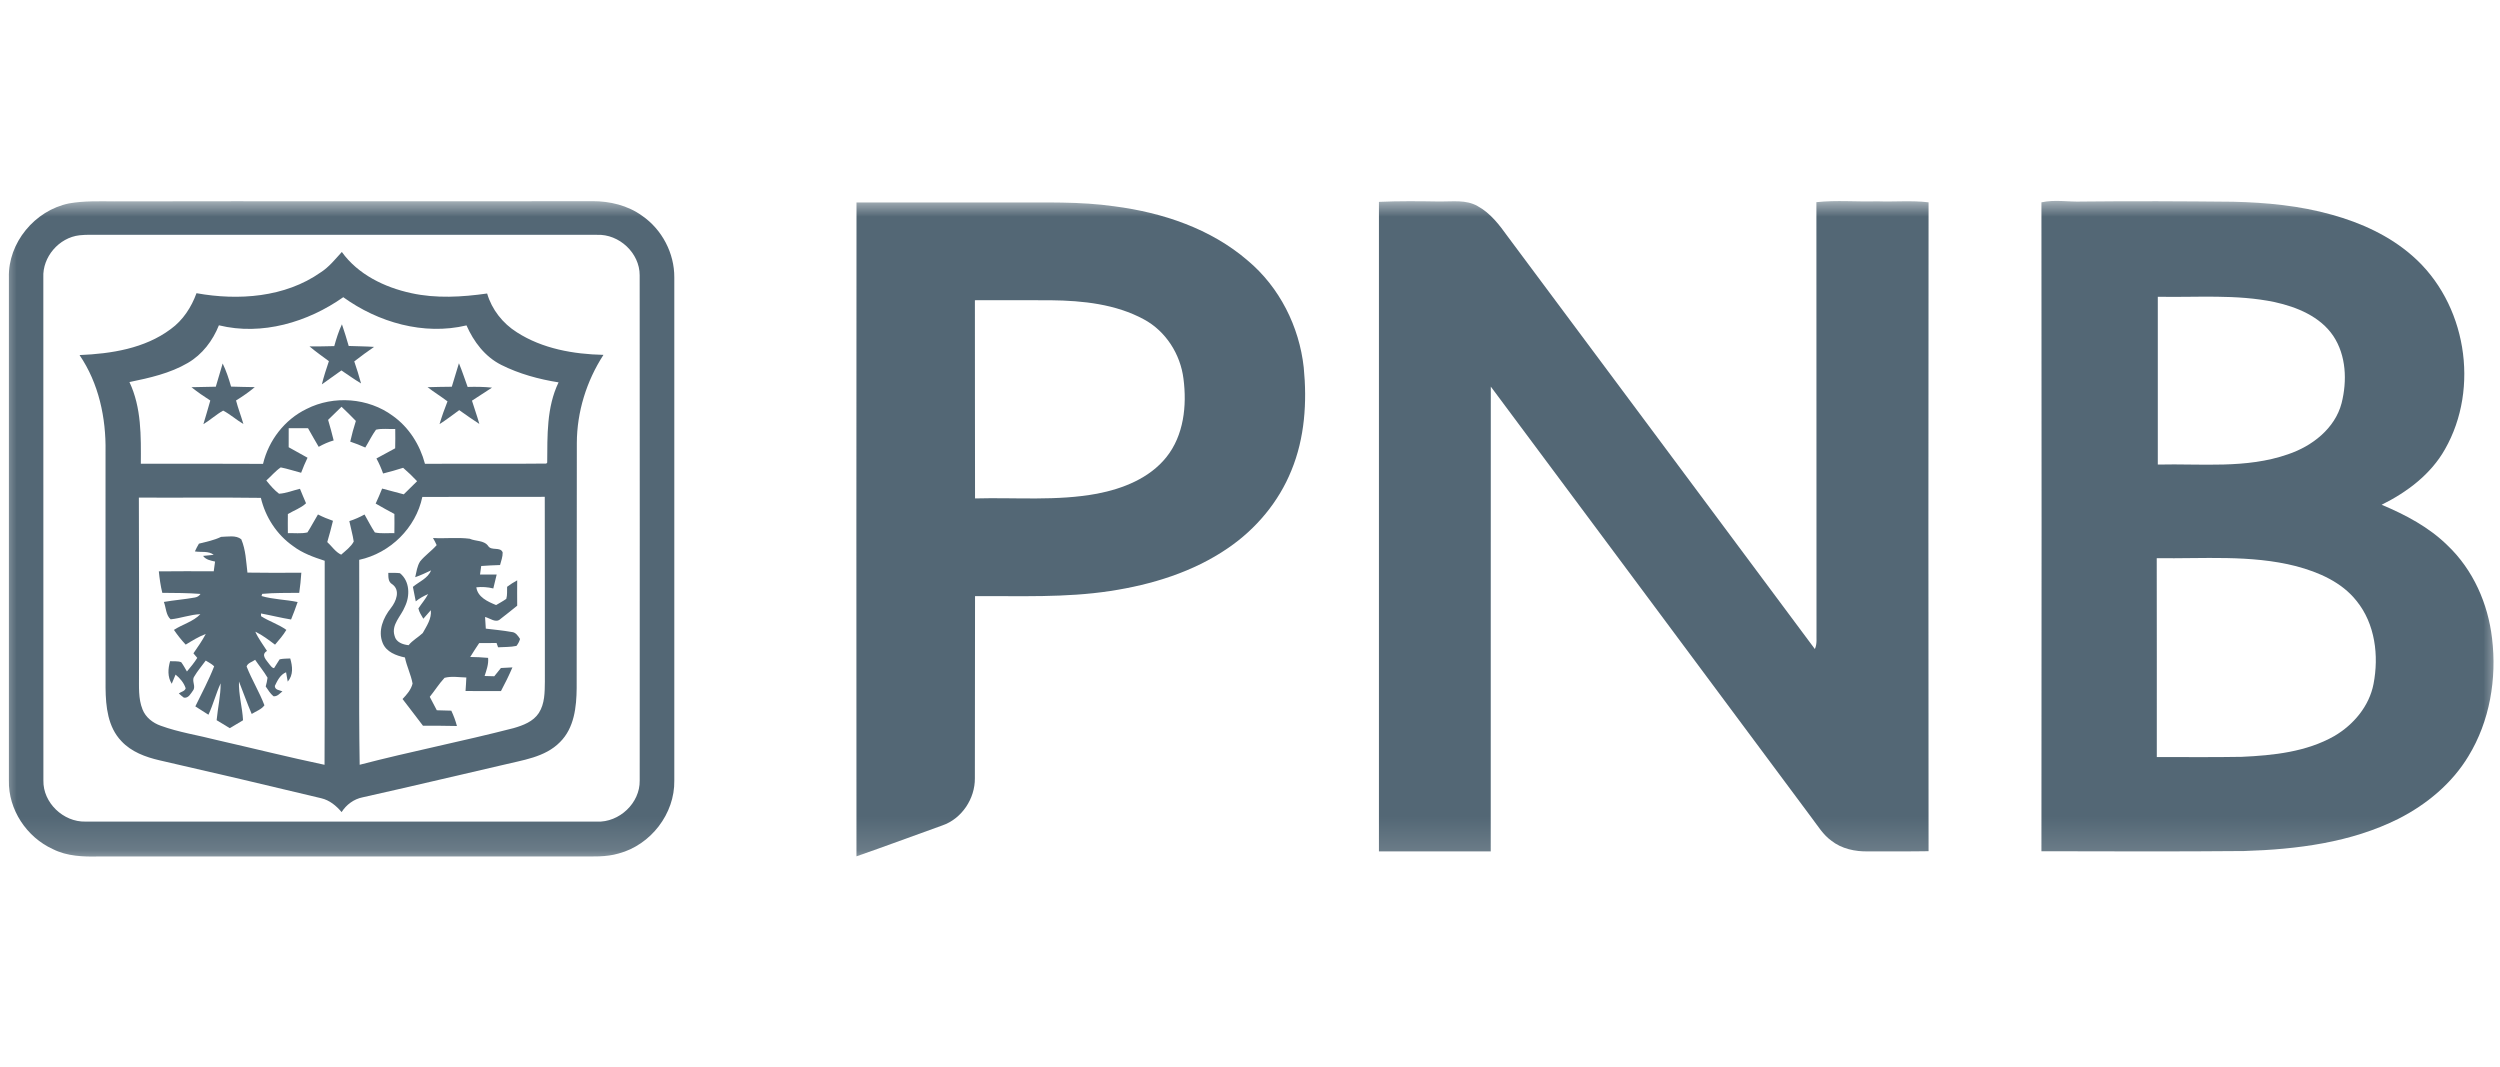 <svg width="75" height="32" viewBox="0 0 75 32" fill="none" xmlns="http://www.w3.org/2000/svg">
<mask id="mask0_2289_83254" style="mask-type:luminance" maskUnits="userSpaceOnUse" x="0" y="6" width="75" height="20">
<path d="M75 6H0V25.867H75V6Z" fill="white"/>
</mask>
<g mask="url(#mask0_2289_83254)">
<path d="M2.072 6.102C2.517 6.024 2.971 6.038 3.421 6.041C8.204 6.03 12.988 6.046 17.771 6.035C18.295 6.033 18.832 6.162 19.259 6.47C19.863 6.885 20.233 7.598 20.229 8.321C20.23 13.354 20.23 18.387 20.229 23.42C20.245 24.408 19.528 25.347 18.559 25.605C18.178 25.717 17.775 25.692 17.383 25.694C12.576 25.694 7.768 25.693 2.961 25.694C2.497 25.705 2.013 25.689 1.591 25.476C0.794 25.116 0.247 24.281 0.267 23.416C0.265 18.386 0.265 13.356 0.267 8.326C0.238 7.286 1.043 6.311 2.072 6.102ZM2.388 7.058C1.766 7.128 1.271 7.712 1.3 8.325C1.302 13.356 1.299 18.387 1.302 23.417C1.288 24.079 1.897 24.665 2.566 24.648C7.678 24.651 12.791 24.649 17.903 24.649C18.582 24.678 19.202 24.088 19.191 23.419C19.193 18.364 19.194 13.31 19.19 8.256C19.192 7.596 18.579 7.017 17.909 7.045C12.948 7.044 7.987 7.045 3.027 7.045C2.814 7.046 2.599 7.035 2.388 7.058Z" fill="#536775"/>
<path d="M25.695 6.074C27.226 6.076 28.756 6.074 30.287 6.075C31.337 6.079 32.393 6.04 33.437 6.19C34.877 6.378 36.322 6.86 37.428 7.814C38.388 8.616 38.978 9.799 39.112 11.024C39.214 12.063 39.144 13.139 38.742 14.114C38.363 15.054 37.684 15.867 36.841 16.442C35.798 17.159 34.554 17.541 33.307 17.73C31.965 17.936 30.603 17.876 29.251 17.883C29.244 19.705 29.253 21.527 29.246 23.349C29.252 23.957 28.856 24.564 28.265 24.765C27.407 25.071 26.554 25.392 25.694 25.69C25.692 19.151 25.689 12.612 25.695 6.074ZM29.247 9.007C29.252 10.989 29.244 12.971 29.251 14.953C30.472 14.919 31.708 15.036 32.916 14.81C33.693 14.66 34.485 14.345 34.989 13.718C35.517 13.06 35.609 12.166 35.504 11.36C35.413 10.631 34.979 9.937 34.317 9.581C33.473 9.123 32.485 9.019 31.535 9.008C30.772 9.003 30.01 9.006 29.247 9.007Z" fill="#536775"/>
<path d="M41.368 6.056C41.979 6.027 42.591 6.036 43.202 6.045C43.577 6.048 43.984 5.986 44.325 6.181C44.714 6.392 44.983 6.75 45.234 7.099C48.303 11.223 51.38 15.344 54.446 19.471C54.52 19.312 54.488 19.132 54.495 18.963C54.491 14.664 54.495 10.365 54.492 6.065C55.096 5.999 55.706 6.058 56.313 6.039C56.827 6.06 57.344 6.007 57.857 6.07C57.85 12.559 57.851 19.048 57.857 25.536C57.253 25.547 56.649 25.538 56.045 25.542C55.655 25.55 55.245 25.464 54.937 25.218C54.694 25.042 54.539 24.783 54.361 24.549C51.147 20.233 47.942 15.911 44.724 11.598C44.72 16.246 44.724 20.894 44.722 25.541C43.604 25.541 42.486 25.541 41.368 25.541C41.367 19.046 41.368 12.551 41.368 6.056Z" fill="#536775"/>
<path d="M61.243 6.07C61.648 5.981 62.061 6.062 62.471 6.046C63.979 6.029 65.487 6.037 66.994 6.052C67.991 6.075 68.993 6.17 69.954 6.441C70.832 6.684 71.686 7.073 72.371 7.675C73.988 9.084 74.404 11.633 73.348 13.48C72.927 14.227 72.213 14.765 71.449 15.143C72.168 15.444 72.872 15.816 73.429 16.366C74.196 17.096 74.641 18.112 74.761 19.148C74.907 20.358 74.696 21.634 74.052 22.687C73.562 23.5 72.804 24.131 71.957 24.562C70.529 25.279 68.903 25.482 67.32 25.531C65.295 25.55 63.269 25.541 61.243 25.537C61.249 19.048 61.249 12.559 61.243 6.07ZM64.734 8.903C64.732 10.58 64.732 12.259 64.734 13.937C66.036 13.905 67.386 14.068 68.639 13.629C69.366 13.385 70.05 12.853 70.248 12.094C70.416 11.428 70.389 10.665 69.998 10.077C69.604 9.495 68.909 9.21 68.241 9.063C67.088 8.821 65.902 8.927 64.734 8.903ZM64.702 16.745C64.707 18.733 64.703 20.722 64.704 22.711C65.554 22.711 66.404 22.72 67.253 22.705C68.203 22.662 69.192 22.558 70.03 22.081C70.61 21.741 71.078 21.182 71.206 20.518C71.369 19.671 71.257 18.718 70.696 18.027C70.252 17.465 69.563 17.165 68.882 16.985C67.517 16.636 66.095 16.767 64.702 16.745Z" fill="#536775"/>
<path d="M9.617 8.174C9.871 8.012 10.056 7.776 10.255 7.559C10.738 8.232 11.534 8.621 12.336 8.794C13.085 8.959 13.861 8.912 14.614 8.805C14.754 9.285 15.081 9.702 15.508 9.97C16.273 10.462 17.205 10.626 18.104 10.646C17.595 11.432 17.308 12.356 17.305 13.29C17.298 15.741 17.307 18.191 17.3 20.641C17.295 21.209 17.228 21.839 16.8 22.263C16.349 22.723 15.675 22.802 15.076 22.951C13.677 23.275 12.28 23.606 10.878 23.92C10.615 23.972 10.389 24.141 10.248 24.363C10.088 24.172 9.886 24.005 9.636 23.947C8.021 23.558 6.404 23.18 4.784 22.809C4.365 22.712 3.937 22.554 3.641 22.233C3.235 21.81 3.173 21.198 3.167 20.643C3.163 18.277 3.167 15.911 3.166 13.546C3.183 12.537 2.963 11.498 2.386 10.652C3.337 10.613 4.343 10.455 5.12 9.874C5.49 9.608 5.742 9.215 5.895 8.796C7.151 9.023 8.55 8.923 9.617 8.174ZM6.567 9.759C6.384 10.218 6.071 10.634 5.635 10.888C5.101 11.201 4.485 11.338 3.883 11.462C4.246 12.228 4.23 13.088 4.225 13.913C5.447 13.913 6.669 13.908 7.891 13.916C8.059 13.213 8.537 12.586 9.2 12.267C10.01 11.855 11.05 11.934 11.781 12.473C12.269 12.819 12.599 13.346 12.749 13.915C13.962 13.905 15.175 13.922 16.388 13.907L16.416 13.879C16.423 13.069 16.395 12.222 16.757 11.471C16.165 11.377 15.574 11.216 15.038 10.947C14.547 10.7 14.21 10.25 13.995 9.762C12.711 10.068 11.344 9.671 10.298 8.916C9.238 9.664 7.859 10.077 6.567 9.759ZM9.843 12.596C9.905 12.8 9.958 13.006 10.01 13.213C9.852 13.258 9.703 13.325 9.561 13.405C9.455 13.219 9.343 13.035 9.241 12.847C9.048 12.846 8.854 12.846 8.661 12.845C8.659 13.036 8.659 13.226 8.66 13.417C8.849 13.52 9.037 13.627 9.226 13.732C9.155 13.88 9.091 14.03 9.034 14.183C8.829 14.132 8.629 14.062 8.422 14.022C8.261 14.132 8.135 14.286 7.989 14.415C8.104 14.558 8.224 14.699 8.371 14.812C8.586 14.8 8.79 14.712 8.999 14.664C9.054 14.81 9.122 14.952 9.181 15.098C9.029 15.243 8.816 15.313 8.636 15.422C8.634 15.613 8.633 15.804 8.636 15.995C8.831 15.988 9.032 16.016 9.223 15.973C9.337 15.798 9.43 15.611 9.539 15.434C9.684 15.508 9.835 15.571 9.989 15.624C9.936 15.837 9.882 16.051 9.818 16.262C9.955 16.387 10.063 16.56 10.235 16.64C10.37 16.52 10.527 16.406 10.612 16.247C10.582 16.04 10.521 15.838 10.48 15.633C10.638 15.583 10.791 15.515 10.936 15.435C11.039 15.615 11.131 15.801 11.246 15.974C11.437 16.014 11.636 15.989 11.831 15.995C11.834 15.803 11.835 15.611 11.832 15.419C11.641 15.321 11.456 15.212 11.27 15.107C11.338 14.959 11.404 14.809 11.464 14.657C11.68 14.714 11.897 14.771 12.113 14.83C12.247 14.698 12.38 14.567 12.513 14.436C12.38 14.295 12.241 14.16 12.094 14.034C11.897 14.1 11.695 14.152 11.493 14.205C11.438 14.049 11.372 13.898 11.293 13.754C11.481 13.654 11.668 13.551 11.855 13.449C11.86 13.255 11.86 13.062 11.857 12.869C11.665 12.879 11.467 12.846 11.28 12.891C11.158 13.059 11.068 13.248 10.959 13.426C10.812 13.36 10.661 13.3 10.507 13.249C10.554 13.04 10.61 12.832 10.676 12.628C10.537 12.482 10.392 12.343 10.246 12.203C10.112 12.335 9.978 12.466 9.843 12.596ZM4.166 14.928C4.175 16.706 4.17 18.482 4.17 20.258C4.173 20.601 4.145 20.957 4.276 21.283C4.368 21.519 4.583 21.689 4.822 21.772C5.367 21.971 5.944 22.056 6.505 22.201C7.582 22.447 8.655 22.716 9.736 22.944C9.746 20.904 9.736 18.863 9.741 16.823C9.408 16.715 9.072 16.595 8.792 16.382C8.301 16.038 7.962 15.511 7.826 14.936C6.606 14.919 5.386 14.935 4.166 14.928ZM12.67 14.908C12.477 15.832 11.711 16.593 10.776 16.795C10.785 18.844 10.758 20.894 10.79 22.943C12.321 22.544 13.875 22.24 15.407 21.844C15.693 21.762 15.999 21.647 16.166 21.388C16.344 21.11 16.342 20.768 16.346 20.451C16.342 18.602 16.35 16.754 16.343 14.905C15.118 14.908 13.894 14.903 12.67 14.908Z" fill="#536775"/>
<path d="M5.968 16.31C6.193 16.253 6.422 16.208 6.633 16.106C6.829 16.102 7.077 16.047 7.238 16.178C7.372 16.492 7.383 16.843 7.423 17.178C7.962 17.188 8.502 17.184 9.04 17.181C9.027 17.383 9.006 17.585 8.977 17.785C8.607 17.791 8.235 17.781 7.866 17.816L7.846 17.881C8.198 17.985 8.571 17.985 8.929 18.061C8.869 18.238 8.802 18.412 8.732 18.585C8.429 18.536 8.131 18.46 7.829 18.404C7.829 18.424 7.831 18.465 7.832 18.486C8.074 18.642 8.357 18.727 8.591 18.897C8.496 19.057 8.372 19.198 8.251 19.34C8.061 19.199 7.874 19.053 7.659 18.95C7.749 19.157 7.891 19.337 8.01 19.528C7.813 19.646 7.994 19.804 8.082 19.929C8.123 19.973 8.155 20.038 8.222 20.044C8.281 19.958 8.329 19.866 8.389 19.78C8.493 19.756 8.601 19.76 8.707 19.754C8.776 19.991 8.806 20.247 8.632 20.449C8.616 20.355 8.599 20.262 8.582 20.168C8.407 20.24 8.321 20.418 8.245 20.578C8.246 20.703 8.385 20.702 8.473 20.741C8.392 20.803 8.321 20.9 8.205 20.888C8.107 20.808 8.042 20.696 7.971 20.594C7.996 20.507 8.015 20.42 8.026 20.331C7.917 20.142 7.775 19.974 7.654 19.794C7.57 19.858 7.432 19.886 7.398 19.994C7.553 20.392 7.782 20.759 7.933 21.159C7.841 21.285 7.681 21.337 7.551 21.419C7.413 21.098 7.297 20.769 7.169 20.445C7.155 20.838 7.271 21.217 7.291 21.608C7.159 21.688 7.027 21.766 6.894 21.845C6.762 21.765 6.631 21.684 6.499 21.606C6.533 21.236 6.621 20.872 6.619 20.5C6.479 20.807 6.396 21.136 6.253 21.442C6.121 21.36 5.99 21.277 5.86 21.192C6.054 20.794 6.265 20.401 6.425 19.989C6.351 19.917 6.258 19.871 6.172 19.817C6.057 19.977 5.925 20.127 5.826 20.298C5.739 20.427 5.888 20.59 5.79 20.716C5.723 20.807 5.655 20.952 5.517 20.93C5.463 20.891 5.413 20.849 5.365 20.803C5.43 20.752 5.548 20.739 5.57 20.647C5.516 20.483 5.401 20.347 5.267 20.238C5.229 20.329 5.191 20.422 5.152 20.513C5.021 20.303 5.039 20.063 5.103 19.835C5.214 19.846 5.333 19.824 5.437 19.867C5.502 19.955 5.553 20.051 5.608 20.145C5.718 20.014 5.827 19.882 5.918 19.737C5.889 19.703 5.832 19.634 5.803 19.6C5.933 19.411 6.066 19.222 6.173 19.019C5.959 19.099 5.765 19.221 5.571 19.339C5.442 19.201 5.324 19.053 5.218 18.897C5.476 18.728 5.795 18.65 6.012 18.425C5.708 18.436 5.421 18.549 5.12 18.58C4.978 18.46 4.981 18.228 4.916 18.058C5.225 18.004 5.54 17.981 5.849 17.925C5.919 17.913 5.975 17.878 6.016 17.818C5.635 17.787 5.252 17.789 4.869 17.785C4.816 17.573 4.787 17.357 4.765 17.141C5.314 17.133 5.862 17.138 6.412 17.139C6.425 17.042 6.438 16.944 6.452 16.847C6.32 16.817 6.176 16.793 6.092 16.677C6.199 16.667 6.305 16.657 6.411 16.645C6.256 16.519 6.032 16.576 5.847 16.542C5.883 16.462 5.923 16.385 5.968 16.31Z" fill="#536775"/>
<path d="M12.99 16.14C13.356 16.162 13.726 16.115 14.091 16.162C14.271 16.244 14.515 16.203 14.642 16.375C14.736 16.538 15.014 16.39 15.08 16.573C15.083 16.704 15.034 16.827 15.002 16.951C14.813 16.958 14.624 16.965 14.436 16.98C14.426 17.065 14.414 17.15 14.401 17.235C14.567 17.236 14.734 17.236 14.9 17.237C14.866 17.376 14.831 17.515 14.799 17.654C14.633 17.611 14.46 17.601 14.29 17.619C14.33 17.915 14.635 18.05 14.883 18.152C14.985 18.091 15.092 18.035 15.189 17.965C15.223 17.849 15.208 17.724 15.213 17.604C15.309 17.532 15.41 17.467 15.516 17.41C15.515 17.664 15.512 17.918 15.516 18.171C15.348 18.303 15.185 18.441 15.014 18.569C14.877 18.704 14.699 18.544 14.552 18.509C14.559 18.626 14.567 18.742 14.574 18.859C14.833 18.89 15.093 18.914 15.35 18.96C15.472 18.967 15.542 19.077 15.601 19.169C15.581 19.244 15.543 19.315 15.494 19.377C15.313 19.416 15.126 19.407 14.942 19.419C14.931 19.387 14.908 19.322 14.897 19.29C14.723 19.292 14.549 19.293 14.375 19.293C14.282 19.429 14.194 19.569 14.107 19.709C14.285 19.711 14.464 19.72 14.643 19.736C14.662 19.925 14.595 20.104 14.538 20.28C14.634 20.283 14.731 20.285 14.828 20.288C14.895 20.205 14.962 20.123 15.028 20.04C15.143 20.035 15.258 20.029 15.373 20.022C15.269 20.264 15.153 20.5 15.029 20.732C14.675 20.732 14.32 20.734 13.966 20.73C13.975 20.596 13.985 20.461 13.99 20.325C13.773 20.32 13.547 20.278 13.336 20.335C13.171 20.512 13.044 20.718 12.893 20.905C12.961 21.041 13.031 21.174 13.104 21.308C13.249 21.312 13.394 21.317 13.539 21.32C13.609 21.468 13.666 21.622 13.708 21.78C13.369 21.77 13.029 21.773 12.69 21.773C12.489 21.503 12.279 21.239 12.076 20.97C12.205 20.837 12.332 20.691 12.377 20.507C12.33 20.24 12.201 19.991 12.148 19.724C11.883 19.669 11.59 19.559 11.481 19.291C11.33 18.927 11.497 18.53 11.729 18.239C11.884 18.043 12.019 17.71 11.77 17.529C11.641 17.456 11.651 17.314 11.649 17.187C11.765 17.187 11.883 17.181 11.999 17.196C12.298 17.438 12.303 17.878 12.147 18.199C12.034 18.487 11.731 18.737 11.837 19.074C11.88 19.267 12.081 19.337 12.258 19.356C12.376 19.209 12.547 19.119 12.682 18.992C12.799 18.78 12.954 18.559 12.924 18.306C12.847 18.39 12.774 18.476 12.7 18.562C12.644 18.462 12.574 18.366 12.552 18.253C12.647 18.108 12.763 17.976 12.844 17.822C12.711 17.88 12.584 17.949 12.473 18.041C12.445 17.896 12.415 17.751 12.387 17.606C12.574 17.449 12.838 17.351 12.932 17.111C12.776 17.186 12.619 17.259 12.456 17.316C12.494 17.156 12.513 16.985 12.603 16.843C12.749 16.662 12.947 16.529 13.1 16.354C13.07 16.28 13.028 16.211 12.99 16.14Z" fill="#536775"/>
<path d="M10.028 10.383C10.09 10.161 10.159 9.939 10.258 9.729C10.332 9.944 10.398 10.161 10.461 10.379C10.714 10.389 10.969 10.389 11.222 10.407C11.02 10.547 10.82 10.69 10.628 10.842C10.701 11.06 10.773 11.28 10.832 11.503C10.63 11.382 10.438 11.244 10.242 11.113C10.046 11.25 9.85 11.39 9.656 11.531C9.713 11.295 9.79 11.065 9.867 10.835C9.669 10.693 9.472 10.549 9.286 10.393C9.533 10.393 9.781 10.391 10.028 10.383Z" fill="#536775"/>
<path d="M6.68 10.905C6.787 11.127 6.865 11.361 6.932 11.598C7.169 11.607 7.407 11.609 7.644 11.614C7.467 11.761 7.278 11.894 7.081 12.014C7.143 12.253 7.234 12.483 7.302 12.721C7.093 12.597 6.911 12.432 6.695 12.318C6.486 12.435 6.309 12.601 6.102 12.724C6.169 12.488 6.246 12.254 6.309 12.016C6.113 11.892 5.924 11.759 5.743 11.616C5.986 11.608 6.23 11.606 6.474 11.601C6.543 11.369 6.612 11.137 6.68 10.905Z" fill="#536775"/>
<path d="M13.768 10.897C13.865 11.131 13.942 11.371 14.029 11.608C14.273 11.601 14.517 11.603 14.76 11.629C14.56 11.759 14.36 11.891 14.159 12.02C14.229 12.254 14.316 12.483 14.38 12.718C14.174 12.587 13.977 12.444 13.777 12.304C13.582 12.446 13.39 12.594 13.186 12.724C13.254 12.493 13.336 12.266 13.425 12.041C13.23 11.894 13.021 11.764 12.826 11.616C13.068 11.607 13.311 11.606 13.554 11.602C13.623 11.367 13.695 11.132 13.768 10.897Z" fill="#536775"/>
</g>
</svg>
